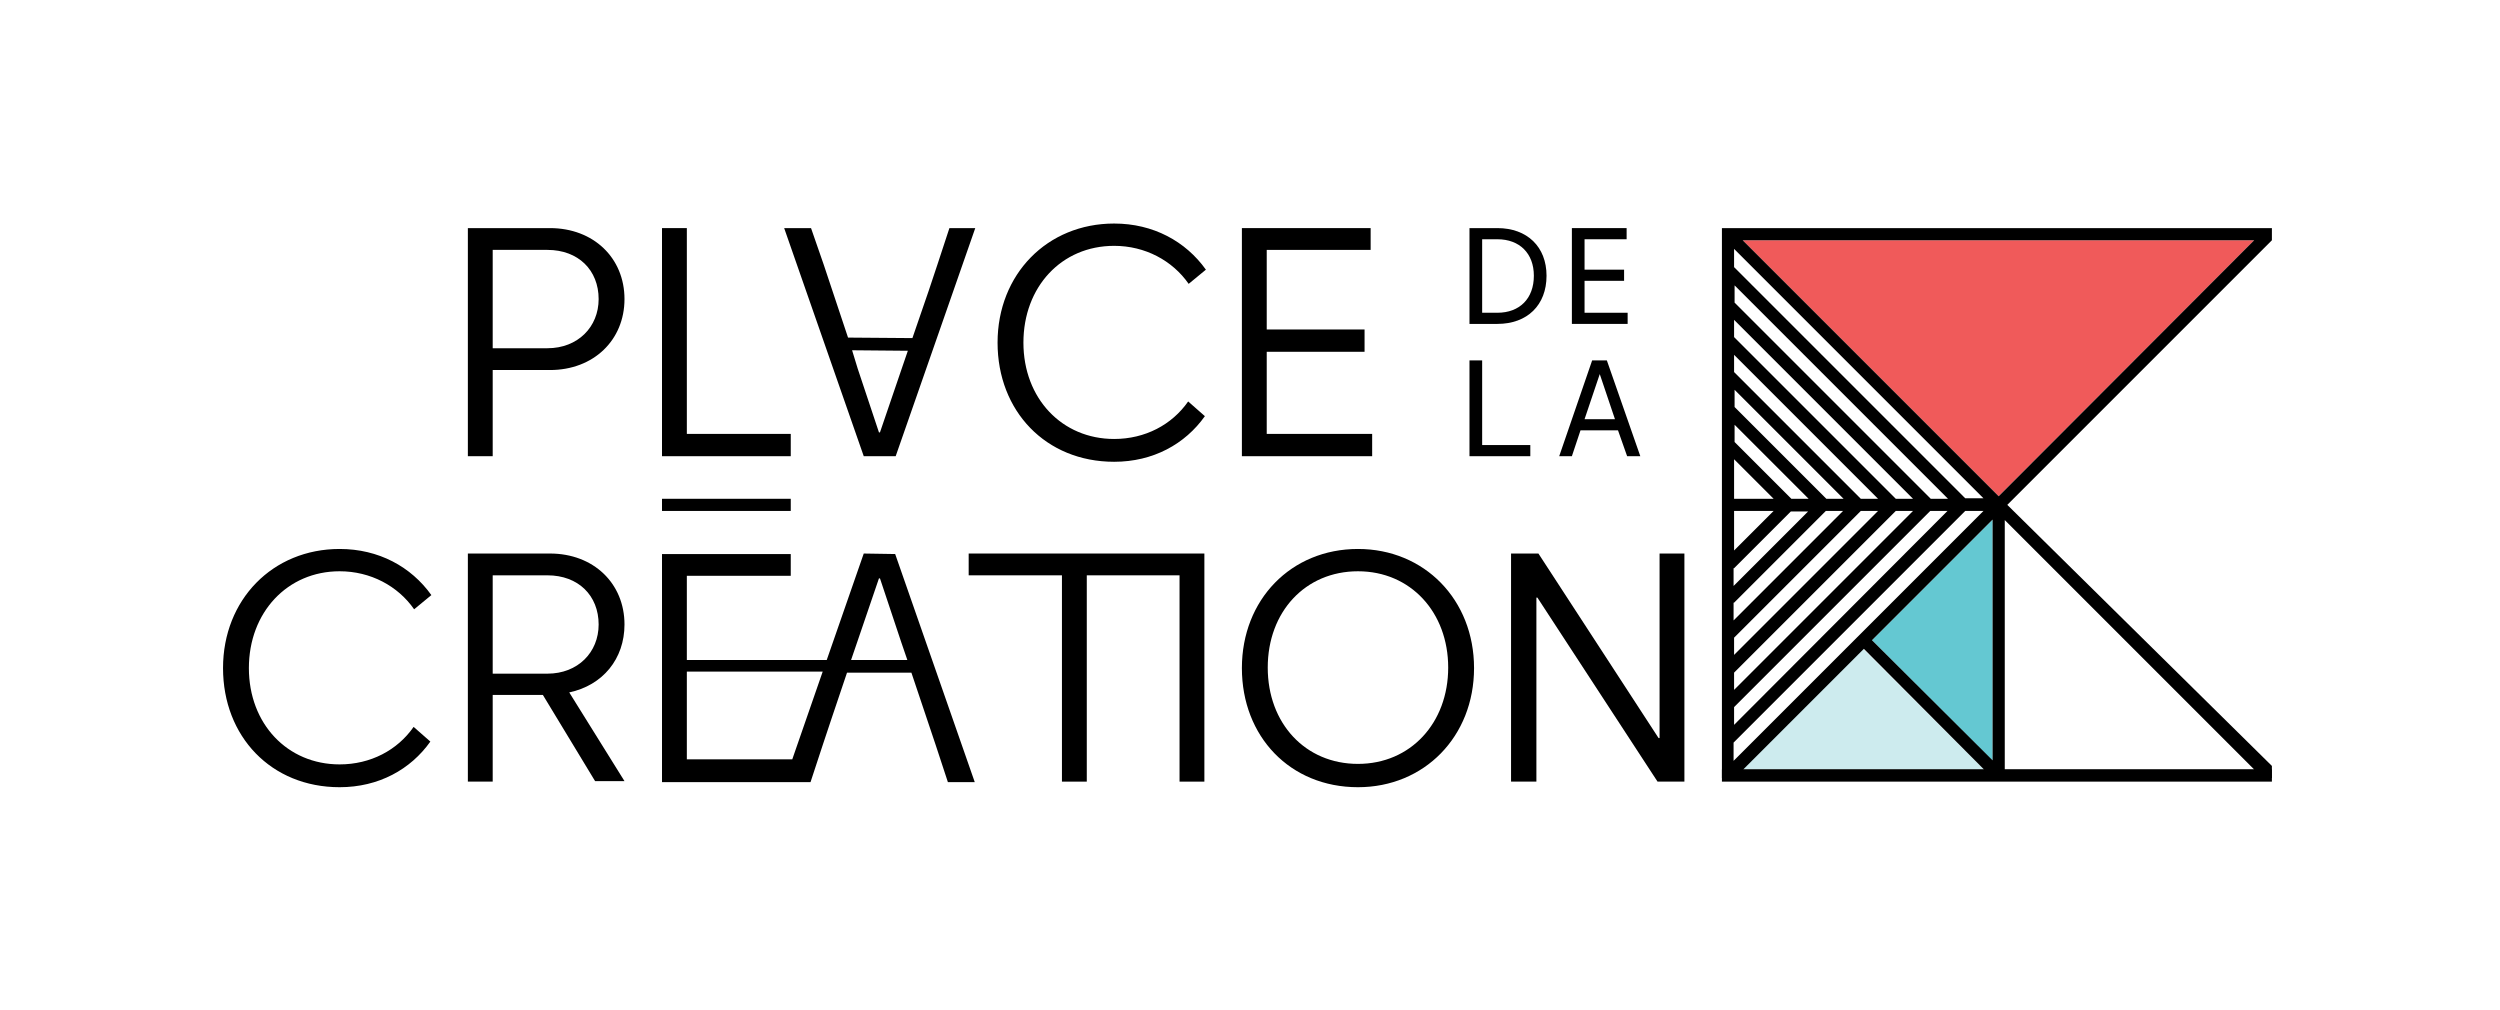 <?xml version="1.0" encoding="utf-8"?>
<!-- Generator: Adobe Illustrator 26.3.1, SVG Export Plug-In . SVG Version: 6.00 Build 0)  -->
<svg version="1.1" xmlns="http://www.w3.org/2000/svg" xmlns:xlink="http://www.w3.org/1999/xlink" x="0px" y="0px"
	 viewBox="0 0 493.2 199.2" style="enable-background:new 0 0 493.2 199.2;" xml:space="preserve">
<style type="text/css">
	.st0{fill:none;}
	.st1{fill:#F05A5A;}
	.st2{fill:#64C8D2;}
	.st3{fill:#CDEBEE;}
</style>
<g id="Layer_1">
	<g id="Layer_1_00000182510865085140723580000002626489159950081694_">
		<g id="noir">
			<path class="st0" d="M267.8,112.6c-10.4,0-17.8,8.1-17.8,19s7.4,19,17.8,19s17.8-8,17.8-19S278.1,112.6,267.8,112.6z"/>
			<g>
				<path class="st0" d="M164,141.9l-1.7,5L164,141.9z"/>
			</g>
			<g>
				<polygon points="301.9,87.8 292.4,87.8 292.4,71.1 289.9,71.1 289.9,90 301.9,90 				"/>
				<path d="M305.1,54.4c0-5.7-3.8-9.4-9.7-9.4h-5.5v18.9h5.5C301.3,63.9,305.1,60.2,305.1,54.4z M292.4,47.2h3
					c4.4,0,7.2,2.8,7.2,7.2c0,4.5-2.8,7.3-7.2,7.3h-3V47.2z"/>
				<polygon points="321.1,61.7 312.6,61.7 312.6,55.4 320.4,55.4 320.4,53.2 312.6,53.2 312.6,47.2 320.9,47.2 320.9,45 310.1,45 
					310.1,63.9 321.1,63.9 				"/>
				<path d="M311.8,84.9h7.4L321,90h2.6L317,71.1h-2.9L307.6,90h2.5L311.8,84.9z M315.6,73.8l3,8.9h-6L315.6,73.8z"/>
				<path d="M97.2,78.7V73h11.3c8.6,0,14.7-5.9,14.7-14s-6.1-14-14.7-14H97.2H97h-4.7v45h4.9C97.2,90,97.2,78.7,97.2,78.7z
					 M108,49.3c6.1,0,10.1,4,10.1,9.7c0,5.5-4.1,9.7-10.1,9.7H97.2V49.3H108z"/>
				<path d="M123.2,123.2c0-8.1-6.1-14-14.7-14H97.2H97h-4.7v45h4.9v-13.4v-3.7h9.9l10.3,17h5.8l-10.9-17.5
					C118.9,135.2,123.2,130,123.2,123.2z M108,113.5c6.1,0,10.1,4,10.1,9.7c0,5.5-4.1,9.7-10.1,9.7H97.2v-1.6v-17.8L108,113.5
					L108,113.5z"/>
				<polygon points="156,85.6 135.5,85.6 135.5,45 130.6,45 130.6,90 156,90 				"/>
				<path d="M219.8,48.5c6.1,0,11.5,2.9,14.7,7.5l3.4-2.8c-4-5.6-10.4-9.1-18.1-9.1c-13.2,0-23,10-23,23.5s9.5,23.5,23,23.5
					c7.7,0,14-3.5,17.9-9l-3.3-2.9c-3.2,4.6-8.5,7.4-14.6,7.4c-10.3,0-17.9-8-17.9-19S209.4,48.5,219.8,48.5z"/>
				<polygon points="270.7,85.6 249.9,85.6 249.9,69.4 269.2,69.4 269.2,65 249.9,65 249.9,49.3 270.4,49.3 270.4,45 245,45 245,90 
					270.7,90 				"/>
				<path d="M67,112.7c6.1,0,11.5,2.9,14.7,7.5l3.4-2.8c-4-5.6-10.4-9.1-18.1-9.1c-13.2,0-23,10-23,23.5s9.5,23.5,23,23.5
					c7.7,0,14-3.5,17.9-9l-3.3-2.9c-3.2,4.6-8.5,7.4-14.6,7.4c-10.3,0-17.9-8-17.9-19S56.7,112.7,67,112.7z"/>
				<polygon points="191.1,109.2 191.1,113.5 209.5,113.5 209.5,154.2 214.4,154.2 214.4,113.5 232.7,113.5 232.7,154.2 
					237.6,154.2 237.6,109.2 232.7,109.2 				"/>
				<path d="M267.9,108.3c-13.2,0-22.9,10-22.9,23.5s9.5,23.5,22.9,23.5c13.1,0,22.9-10,22.9-23.5S281,108.3,267.9,108.3z
					 M267.9,150.7c-10.4,0-17.8-8-17.8-19s7.4-19,17.8-19s17.8,8.1,17.8,19S278.3,150.7,267.9,150.7z"/>
				<polygon points="327.4,145.6 327.2,145.6 303.5,109.2 298.1,109.2 298.1,154.2 303.1,154.2 303.1,117.9 303.3,117.9 327,154.2 
					332.3,154.2 332.3,109.2 327.4,109.2 				"/>
				<path d="M170.4,109.2l-7.3,21h-27.6v-16.6H156v-4.3h-25.4v45h24.2h1.5h3.6l2.4-7.3l0,0l1.7-5.1l0,0l3.1-9.2h12.7l4.8,14.3l0,0
					l2.4,7.3h5.3l-15.7-45L170.4,109.2L170.4,109.2z M156.3,149.8L156.3,149.8h-20.8v-16.3v-1h26.8L156.3,149.8z M179,130.2h-11.1
					l1.2-3.5l4.3-12.6h0.2l4.2,12.6L179,130.2z"/>
				<path d="M176.7,90l15.7-45h-5.1l-2.4,7.3l0,0l0,0l-1.7,5.1l0,0l-3.2,9.3l-12.7-0.1l-4.8-14.4l0,0L160,45h-5.3l15.7,45H176.7z
					 M168.1,69.1l11,0.1l-1.2,3.5l-4.3,12.6h-0.2l-4.2-12.6L168.1,69.1z"/>
				<rect x="130.6" y="98.4" width="25.4" height="2.4"/>
			</g>
		</g>
	</g>
</g>
<g id="Layer_2">
	<polygon class="st1" points="394.3,97.9 343.8,47.4 444.7,47.4 	"/>
	<g>
		<polygon class="st2" points="393.1,102.5 369.3,126.3 393.1,150.1 		"/>
		<polygon class="st3" points="343.8,151.8 391.4,151.8 367.6,128 		"/>
	</g>
	<path d="M447.2,45L447.2,45L447.2,45H342.1h-0.7l0,0v0h-1.7v2.4v2.9v3.4v3.4v3.4v3.4v3.4V71v3.4v3.4v3.4v3.4v3.4v10.2v2.4v10.2v3.4
		v3.4v3.4v3.4v3.4v3.4v3.4v3.4v3.4v3.4v3.4v2.9v2.3v0.1h1.7l0,0l0,0l105.8,0l0,0l0,0h1v-2.4L396,99.6l52.2-52.2h0V45H447.2z
		 M342.1,49.1l49.2,49.2h-3.6l-0.5-0.5l-45.1-45.1V49.1z M369.3,126.3l23.8-23.8v47.5L369.3,126.3z M391.4,151.8l-47.5,0l0,0
		l23.8-23.8L391.4,151.8z M342.1,56.2l42.2,42.2h-3.4l-0.5-0.5l-38.2-38.2V56.2z M342.1,63.1l35.3,35.3H374l-0.5-0.5l-31.4-31.4
		V63.1z M342.1,70l28.4,28.4h-3.4l-0.5-0.5l-24.5-24.5V70z M342.1,76.8l21.6,21.6h-3.4l-0.5-0.5l-17.6-17.6V76.8z M342.1,83.7
		l14.7,14.7h-3.4l-0.5-0.5l-10.7-10.7V83.7z M342.1,90.6l7.8,7.8h-7.8V90.6z M342.1,100.8h7.8v0l-7.8,7.8V100.8z M342.1,112.1
		l10.7-10.7l-0.5-0.5v0l0,0l0.5,0.5l0.5-0.5h3.4v0l-14.7,14.7V112.1z M342.1,118.9l17.6-17.6l-0.5-0.5v0l0,0l0.5,0.5l0.5-0.5h3.4v0
		l-21.6,21.6V118.9z M342.1,125.8l24.5-24.5l-0.5-0.5v0l0,0l0.5,0.5l0.5-0.5h3.4v0l-28.4,28.4V125.8z M342.1,132.7l31.4-31.4
		l-0.5-0.5v0l0,0l0.5,0.5l0.5-0.5h3.4v0l-35.3,35.3V132.7z M342.1,139.5l38.2-38.2l-0.5-0.5v0l0,0l0.5,0.5l0.5-0.5h3.4v0L342.1,143
		V139.5z M387.2,101.3l-0.5-0.5v0l0,0L387.2,101.3l0.5-0.5h3.6v0l-23.8,23.8l-1.7,1.7l-23.8,23.8v-3.6L387.2,101.3z M395.5,151.8
		v-49.2l49.2,49.2L395.5,151.8z M394.3,97.9l-50.5-50.5h100.9L394.3,97.9z"/>
	<rect x="339.7" y="151.8" width="108.5" height="2.4"/>
</g>
</svg>
